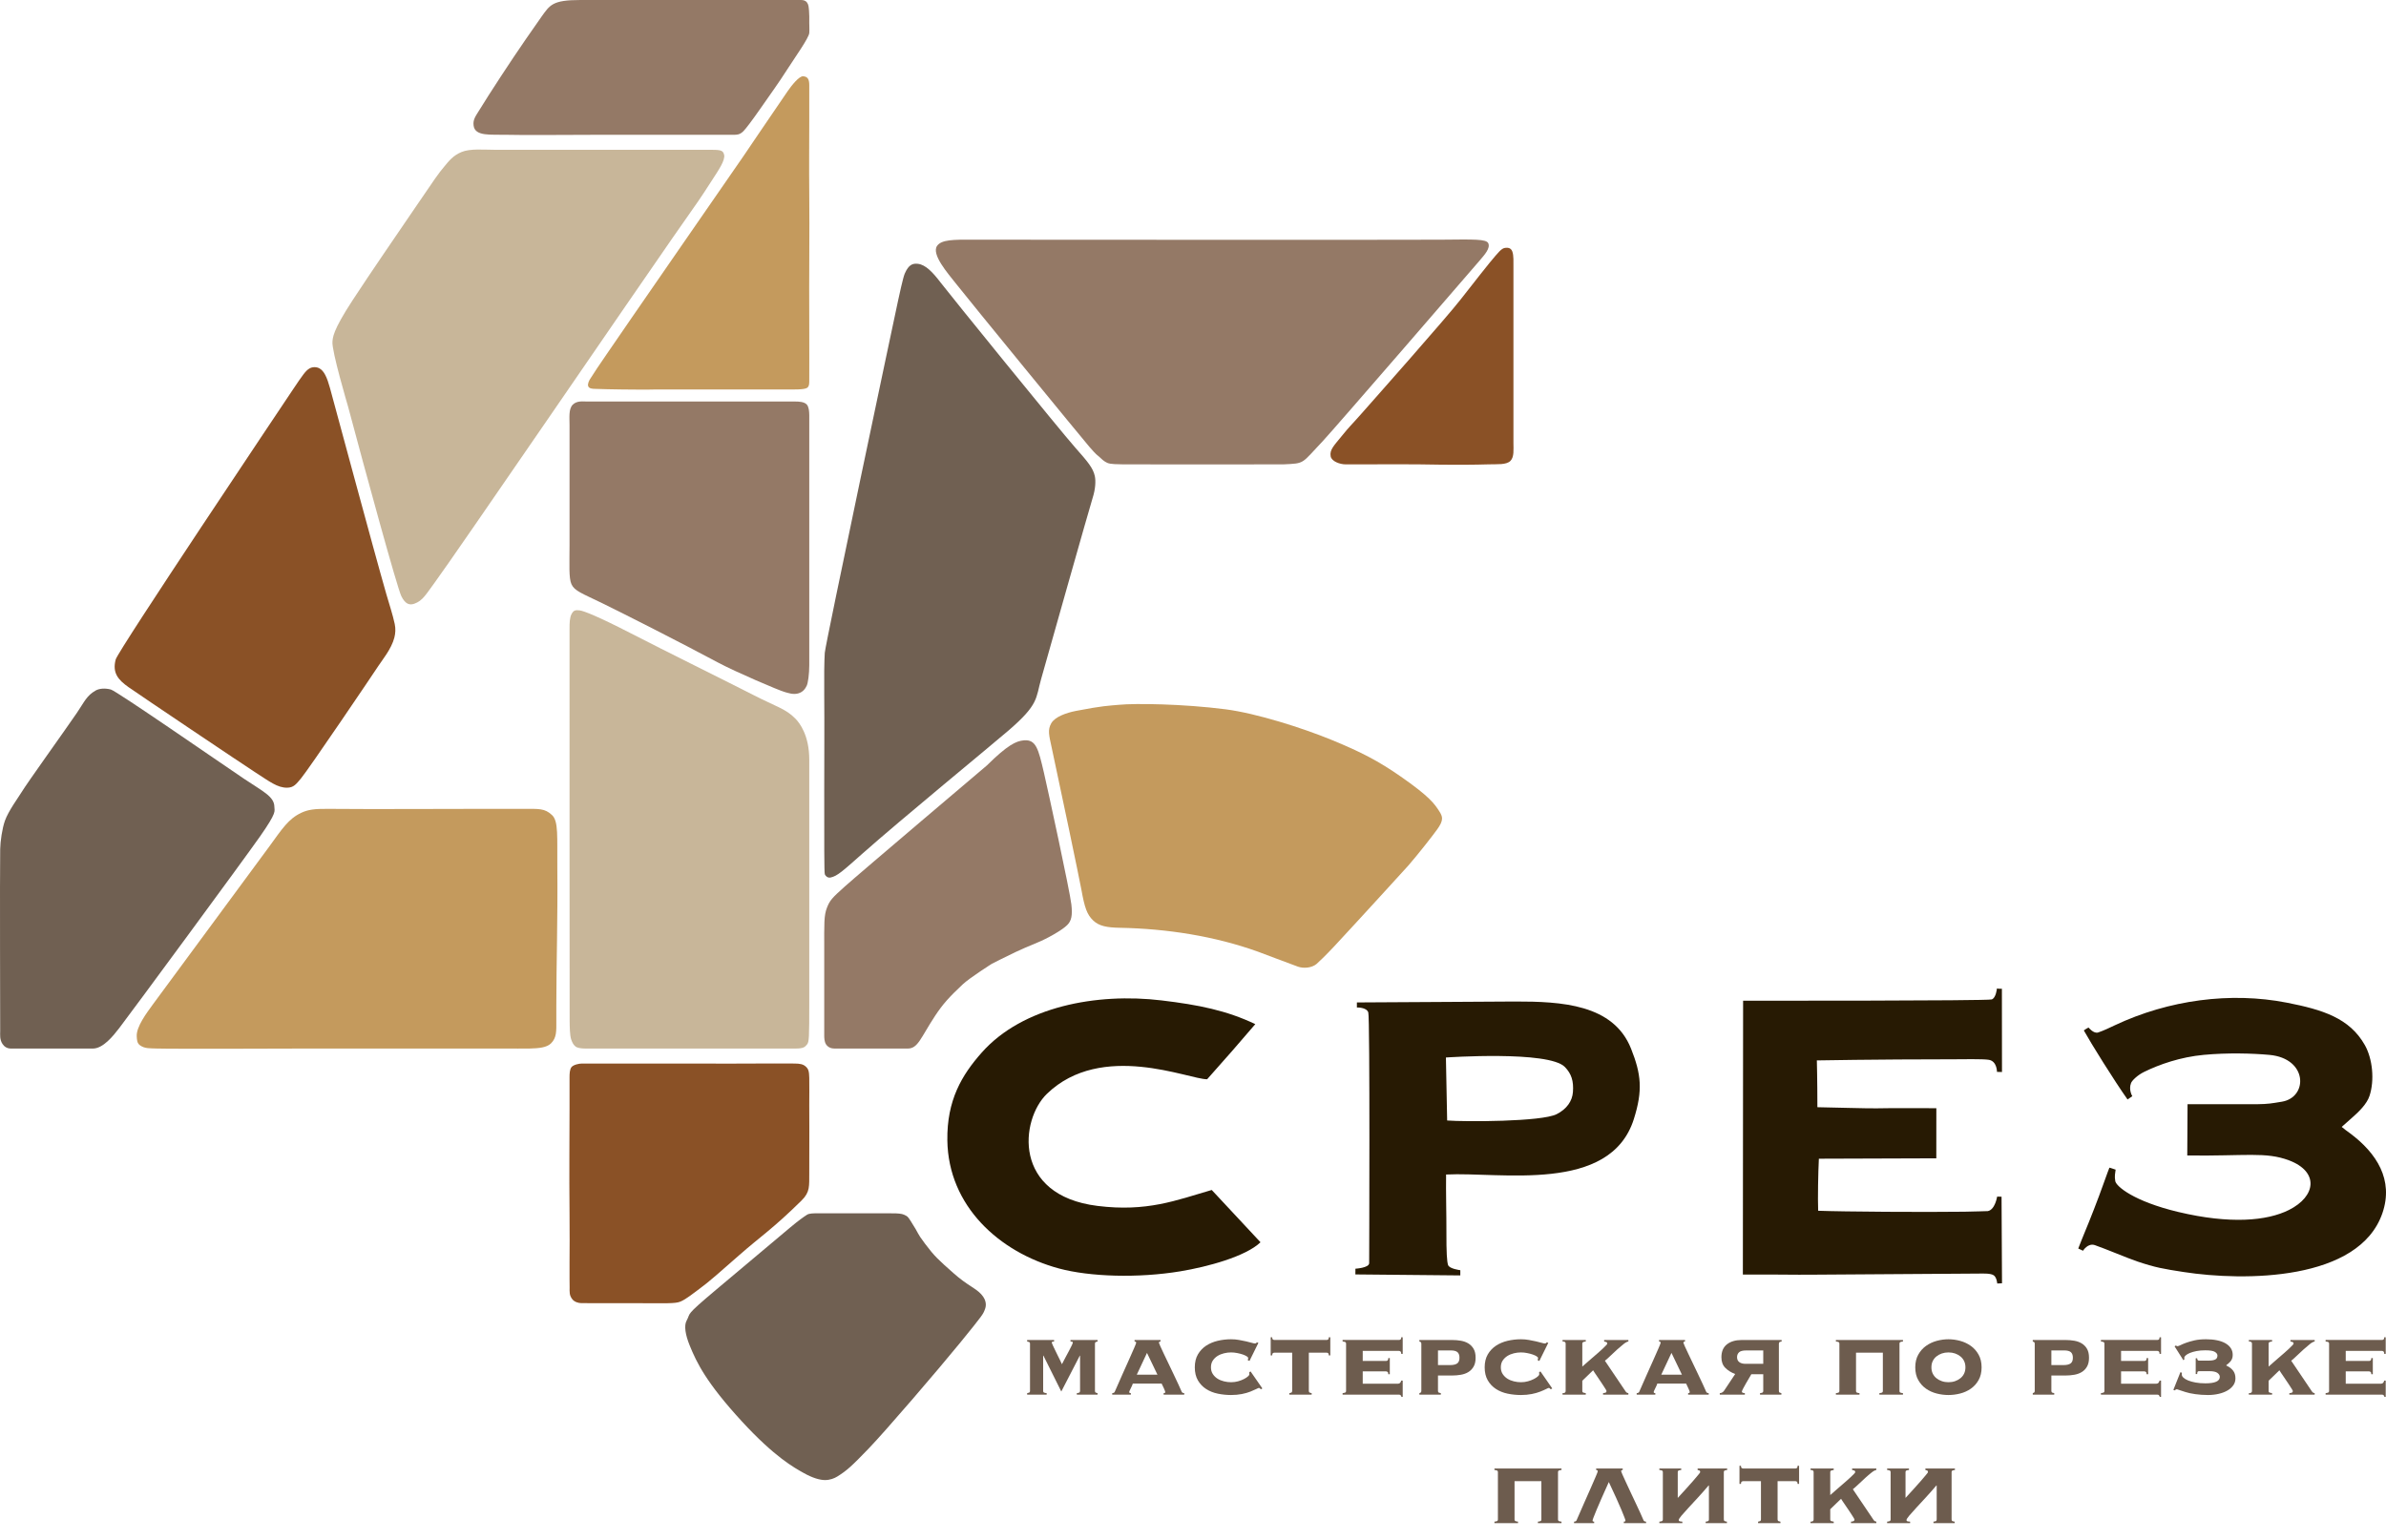 <?xml version="1.0" encoding="UTF-8"?> <svg xmlns="http://www.w3.org/2000/svg" width="110" height="71" viewBox="0 0 110 71" fill="none"><path fill-rule="evenodd" clip-rule="evenodd" d="M38.026 40.318C38.057 40.395 38.154 40.494 38.291 40.466C38.605 40.401 38.857 40.163 39.761 39.363C41.586 37.746 45.679 34.39 46.501 33.681C47.9 32.475 47.747 32.203 47.993 31.332C48.28 30.312 50.246 23.357 50.375 22.955C50.503 22.554 50.523 22.182 50.474 21.955C50.392 21.574 50.136 21.281 49.572 20.642C48.864 19.842 43.763 13.553 43.362 13.026C42.999 12.549 42.67 12.207 42.32 12.166C42.086 12.139 41.893 12.192 41.709 12.621C41.629 12.806 41.445 13.672 41.402 13.869C41.257 14.533 38.048 29.713 38.024 30.104C37.999 30.495 37.991 31.176 37.999 32.06C38.011 33.375 37.999 35.044 37.999 36.466C37.999 38.845 37.995 40.24 38.026 40.318Z" fill="#706052"></path><path fill-rule="evenodd" clip-rule="evenodd" d="M27.973 48.353C29.2 48.35 36.303 48.353 36.669 48.353C37.06 48.353 37.111 48.276 37.207 48.163C37.302 48.049 37.309 47.855 37.309 46.249C37.309 45.218 37.309 36.165 37.309 35.036C37.309 33.908 36.865 33.341 36.678 33.148C36.229 32.684 35.814 32.604 34.703 32.035C33.592 31.465 30.658 30.017 29.07 29.198C27.628 28.455 26.921 28.169 26.716 28.146C26.51 28.122 26.437 28.155 26.35 28.317C26.263 28.478 26.257 28.721 26.257 29.003C26.257 29.612 26.257 29.476 26.257 30.611C26.257 31.745 26.257 46.55 26.262 47.089C26.265 47.378 26.272 47.744 26.329 47.922C26.392 48.115 26.453 48.189 26.529 48.255C26.599 48.317 26.765 48.353 26.991 48.353C27.29 48.353 27.736 48.353 27.973 48.353Z" fill="#C8B699"></path><path fill-rule="evenodd" clip-rule="evenodd" d="M32.604 6.907C32.247 6.907 26.257 6.907 22.788 6.907C22.306 6.907 21.678 6.845 21.28 7.009C20.882 7.173 20.696 7.425 20.474 7.69C20.206 8.009 20.071 8.208 19.156 9.553C18.241 10.899 17.19 12.418 16.253 13.849C15.316 15.281 15.346 15.581 15.327 15.757C15.282 16.167 16.045 18.744 16.045 18.744C16.832 21.698 18.311 27.11 18.503 27.494C18.694 27.878 18.895 27.912 19.098 27.841C19.491 27.703 19.636 27.41 20.038 26.868C20.907 25.695 29.629 12.94 30.997 10.985C32.365 9.031 32.213 9.26 32.8 8.351C33.125 7.849 33.447 7.387 33.383 7.133C33.327 6.907 33.201 6.907 32.604 6.907Z" fill="#C8B699"></path><path fill-rule="evenodd" clip-rule="evenodd" d="M44.887 11.053C43.94 11.045 43.41 11.053 43.206 11.332C42.92 11.721 43.704 12.61 44.051 13.053C44.645 13.811 49.892 20.222 50.217 20.598C50.541 20.974 50.607 21.005 50.607 21.005C50.822 21.198 50.888 21.27 51.045 21.343C51.202 21.417 51.555 21.405 51.807 21.414C51.989 21.42 58.546 21.414 59.164 21.414C60.185 21.363 59.964 21.414 61.003 20.32C61.443 19.856 68.022 12.246 68.236 11.991C68.451 11.736 68.713 11.448 68.614 11.22C68.525 11.017 67.948 11.039 66.422 11.053C64.896 11.067 44.887 11.053 44.887 11.053Z" fill="#947966"></path><path fill-rule="evenodd" clip-rule="evenodd" d="M7.243 48.352C7.86 48.376 14.415 48.352 14.415 48.352C15.659 48.351 19.377 48.358 20.511 48.352C21.238 48.348 22.326 48.352 23.334 48.352C23.675 48.352 24.073 48.359 24.423 48.352C24.845 48.343 25.205 48.306 25.398 48.119C25.671 47.855 25.648 47.534 25.648 47.079C25.648 46.625 25.648 46.623 25.648 46.375C25.648 44.427 25.717 42.448 25.694 39.968C25.681 38.597 25.755 37.874 25.45 37.587C25.111 37.268 24.849 37.3 24.101 37.3C23.667 37.3 23.168 37.3 22.203 37.3C19.99 37.3 17.422 37.32 15.108 37.3C14.497 37.294 14.199 37.336 13.886 37.483C13.298 37.761 13.011 38.216 12.41 39.042C11.541 40.236 7.477 45.721 7.04 46.328C6.774 46.696 6.274 47.35 6.304 47.797C6.314 47.947 6.314 48.105 6.456 48.205C6.684 48.365 6.904 48.338 7.243 48.352Z" fill="#C49A5D"></path><path fill-rule="evenodd" clip-rule="evenodd" d="M51.626 42.784C53.785 42.824 55.999 43.166 58.003 43.889C58.404 44.034 59.203 44.348 59.837 44.576C60.089 44.666 60.467 44.641 60.693 44.455C60.756 44.404 61.142 44.035 61.498 43.653C62.671 42.396 64.927 39.914 64.927 39.914C65.376 39.4 66.086 38.489 66.254 38.252C66.367 38.093 66.484 37.912 66.481 37.73C66.48 37.646 66.442 37.545 66.35 37.404C66.139 37.079 65.92 36.743 64.584 35.814C63.557 35.099 62.762 34.684 61.407 34.127C60.052 33.569 57.92 32.892 56.501 32.709C54.537 32.456 52.338 32.429 51.589 32.501C51.101 32.547 50.857 32.54 49.605 32.783C49.147 32.872 48.633 33.059 48.465 33.353C48.291 33.657 48.362 33.906 48.484 34.469C48.828 36.053 49.767 40.538 49.858 41.044C50.001 41.843 50.11 42.175 50.402 42.451C50.671 42.705 51.033 42.774 51.626 42.784Z" fill="#C49A5D"></path><path fill-rule="evenodd" clip-rule="evenodd" d="M13.239 36.324C13.542 36.32 13.652 36.161 13.871 35.903C14.222 35.487 17.243 31.019 17.451 30.698C17.601 30.465 18.048 29.926 18.18 29.405C18.231 29.209 18.245 28.998 18.198 28.776C18.105 28.338 17.947 27.871 17.814 27.409C17.222 25.352 15.38 18.491 15.211 17.887C15.079 17.415 14.946 17.097 14.712 16.979C14.588 16.917 14.395 16.905 14.243 17.007C14.091 17.108 13.984 17.244 13.487 17.989C12.99 18.734 5.446 29.994 5.334 30.411C5.167 31.033 5.454 31.355 5.926 31.688C6.398 32.021 11.203 35.252 11.775 35.62C12.425 36.038 12.789 36.33 13.239 36.324Z" fill="#8A5126"></path><path fill-rule="evenodd" clip-rule="evenodd" d="M5.109 31.796C4.829 31.723 4.571 31.752 4.413 31.841C3.99 32.082 3.9 32.35 3.544 32.874C3.053 33.598 1.247 36.11 0.996 36.528C0.854 36.763 0.386 37.397 0.227 37.848C0.102 38.199 0.015 38.794 0.009 39.155C-0.011 40.293 0.009 47.387 0.009 47.548C0.009 47.709 -0.022 47.94 0.118 48.146C0.202 48.271 0.33 48.353 0.505 48.353C0.705 48.353 0.902 48.353 1.002 48.353C1.141 48.353 3.818 48.353 3.818 48.353C3.818 48.353 4.191 48.353 4.282 48.353C4.749 48.353 5.208 47.786 5.499 47.407C6.037 46.706 11.188 39.711 11.989 38.57C12.789 37.428 12.651 37.415 12.649 37.206C12.645 36.729 12.114 36.493 11.273 35.928C10.065 35.114 5.376 31.866 5.109 31.796Z" fill="#706052"></path><path fill-rule="evenodd" clip-rule="evenodd" d="M26.345 26.938C26.488 27.257 26.822 27.356 27.78 27.824C28.739 28.292 31.321 29.599 33.099 30.551C33.914 30.987 35.917 31.843 36.181 31.913C36.319 31.949 36.558 32.043 36.796 31.977C37.035 31.91 37.13 31.744 37.19 31.624C37.252 31.501 37.309 31.074 37.309 30.673C37.309 30.029 37.309 29.292 37.309 29.064C37.309 27.537 37.309 23.073 37.309 21.166C37.309 20.359 37.309 19.653 37.309 19.152C37.309 18.961 37.284 18.759 37.199 18.66C37.078 18.521 36.817 18.516 36.649 18.516C36.329 18.516 35.705 18.516 34.941 18.516C32.732 18.516 31.571 18.516 29.628 18.516C28.724 18.516 27.723 18.516 27.052 18.516C26.893 18.516 26.594 18.467 26.402 18.665C26.209 18.864 26.257 19.258 26.257 19.601C26.257 20.022 26.257 23.133 26.257 25.128C26.257 26.036 26.217 26.654 26.345 26.938Z" fill="#947966"></path><path fill-rule="evenodd" clip-rule="evenodd" d="M37.144 49.181C37.027 49.077 36.888 49.044 36.615 49.044C36.081 49.044 35.374 49.036 34.795 49.044C33.95 49.055 33.256 49.044 31.894 49.044C31.071 49.044 30.798 49.044 29.508 49.044C28.718 49.044 28.398 49.044 27.624 49.044C27.121 49.044 27.023 49.044 26.83 49.044C26.687 49.044 26.44 49.102 26.352 49.204C26.263 49.308 26.257 49.523 26.257 49.674C26.257 50.083 26.256 50.533 26.257 51.115C26.258 51.965 26.237 54.261 26.257 55.947C26.269 56.989 26.257 57.492 26.257 58.208C26.257 58.466 26.257 58.65 26.257 58.96C26.257 59.083 26.261 59.196 26.261 59.368C26.261 59.578 26.238 59.73 26.391 59.921C26.488 60.042 26.675 60.092 26.792 60.092C27.085 60.092 27.241 60.096 27.419 60.096C28.078 60.096 28.58 60.096 29.375 60.096C30.7 60.096 31.123 60.123 31.367 60.023C31.638 59.911 31.991 59.618 32.237 59.44C32.679 59.12 33.286 58.579 34.07 57.889C35.053 57.023 35.62 56.676 36.954 55.36C37.353 54.965 37.303 54.704 37.309 54.072C37.318 53.096 37.309 50.946 37.309 50.946C37.309 50.423 37.317 50.212 37.309 49.703C37.303 49.383 37.262 49.286 37.144 49.181Z" fill="#8A5126"></path><path fill-rule="evenodd" clip-rule="evenodd" d="M38.037 68.252C38.266 68.252 38.466 68.172 38.599 68.09C39.048 67.811 39.266 67.609 40.043 66.803C40.82 65.997 43.219 63.202 44.276 61.906C45.331 60.61 45.32 60.607 45.408 60.376C45.454 60.258 45.519 59.992 45.237 59.684C44.955 59.377 44.62 59.298 43.947 58.701C43.274 58.104 43.088 57.941 42.653 57.362C42.219 56.783 42.423 56.987 41.988 56.312C41.847 56.093 41.846 56.095 41.678 56.015C41.568 55.963 41.367 55.953 41.184 55.952C40.79 55.95 40.381 55.95 39.963 55.95C38.743 55.95 38.056 55.95 37.754 55.95C37.498 55.95 37.309 55.95 37.204 56.018C37.035 56.128 36.839 56.262 36.417 56.615C35.623 57.281 34.518 58.21 33.024 59.466C31.53 60.722 31.867 60.514 31.656 60.897C31.525 61.132 31.6 61.561 31.794 62.039C32.118 62.842 32.569 63.768 34.188 65.531C35.726 67.206 36.634 67.691 37.048 67.924C37.461 68.157 37.8 68.252 38.037 68.252Z" fill="#706052"></path><path fill-rule="evenodd" clip-rule="evenodd" d="M91.642 55.849C91.633 55.849 90.903 55.873 90.567 55.877C88.74 55.902 84.988 55.877 83.821 55.833C83.799 55.249 83.822 54.049 83.854 53.433L89.268 53.415L89.27 51.104C88.333 51.106 87.439 51.091 86.509 51.11C86.105 51.118 84.527 51.07 83.786 51.058C83.785 49.757 83.761 48.9 83.761 48.9C83.761 48.9 86.354 48.85 90.098 48.848C90.415 48.848 91.433 48.826 91.693 48.873C92.071 48.94 92.065 49.429 92.065 49.429C92.065 49.429 92.136 49.432 92.296 49.435L92.292 45.597C92.111 45.601 92.064 45.581 92.064 45.581C92.064 45.581 92.024 46.018 91.824 46.088C91.624 46.157 80.361 46.148 80.361 46.148L80.35 58.774C82.774 58.771 82.316 58.79 83.713 58.78C86.194 58.763 89.02 58.741 91.224 58.73C91.435 58.728 91.784 58.713 91.92 58.813C92.057 58.913 92.077 59.188 92.077 59.188C92.077 59.188 92.141 59.185 92.297 59.178L92.276 55.185L92.072 55.181C92.072 55.181 91.98 55.787 91.642 55.849Z" fill="#271A03"></path><path fill-rule="evenodd" clip-rule="evenodd" d="M96.069 47.517C96.386 48.093 97.48 49.847 98.085 50.702C98.258 50.584 98.304 50.55 98.304 50.55C98.304 50.55 98.122 50.255 98.247 49.941C98.293 49.827 98.538 49.581 98.854 49.427C99.546 49.088 100.518 48.744 101.599 48.644C102.695 48.542 103.833 48.574 104.621 48.645C106.405 48.806 106.409 50.6 105.205 50.803C104.222 50.968 104.617 50.91 100.851 50.92L100.838 53.284C103.53 53.317 104.452 53.104 105.529 53.509C106.922 54.034 106.779 55.169 105.523 55.798C104.514 56.303 102.808 56.458 100.42 55.888C98.364 55.396 97.564 54.707 97.519 54.467C97.475 54.226 97.517 54.101 97.535 53.937C97.325 53.861 97.249 53.846 97.249 53.846C97.249 53.846 97.123 54.166 96.963 54.623C96.75 55.233 96.304 56.37 96.134 56.769C95.936 57.236 96.011 57.089 95.812 57.574C95.929 57.633 96.032 57.677 96.032 57.677C96.032 57.677 96.254 57.309 96.577 57.418C97.036 57.575 98.116 58.031 98.528 58.169C99.378 58.455 99.73 58.512 100.671 58.658C103.461 59.09 108.763 59.078 109.836 55.939C110.359 54.407 109.571 53.178 108.343 52.261C108.126 52.099 108.13 52.111 107.958 51.966C108.119 51.82 108.242 51.712 108.424 51.553C108.75 51.268 109.117 50.91 109.239 50.539C109.48 49.813 109.381 48.823 109.023 48.191C108.319 46.948 107.086 46.561 105.421 46.236C102.843 45.733 99.992 46.104 97.496 47.281C97.307 47.37 96.976 47.531 96.732 47.611C96.522 47.681 96.288 47.385 96.288 47.385C96.288 47.385 96.224 47.407 96.069 47.517Z" fill="#271A03"></path><path fill-rule="evenodd" clip-rule="evenodd" d="M38.465 48.353C39.561 48.353 40.437 48.353 40.94 48.353C41.599 48.353 41.681 48.353 41.851 48.353C42.324 48.353 42.447 47.852 43.104 46.853C43.463 46.307 43.756 45.983 44.384 45.393C44.703 45.093 45.723 44.446 45.723 44.446C45.723 44.446 46.34 44.129 46.811 43.907C47.049 43.795 47.479 43.605 47.818 43.469C48.239 43.3 48.955 42.907 49.207 42.652C49.393 42.464 49.451 42.22 49.392 41.705C49.322 41.09 48.32 36.461 48.126 35.626C47.87 34.527 47.762 34.093 47.205 34.14C46.848 34.169 46.451 34.355 45.5 35.295C45.5 35.295 39.61 40.286 38.951 40.877C38.349 41.416 38.26 41.519 38.127 41.851C37.98 42.217 37.999 42.611 37.999 43.743C37.999 44.876 37.999 44.959 37.999 45.907C37.999 46.57 37.999 47.289 37.999 47.761C37.999 47.836 38.001 48.033 38.08 48.156C38.177 48.306 38.335 48.353 38.465 48.353Z" fill="#947966"></path><path fill-rule="evenodd" clip-rule="evenodd" d="M66.717 51.671L66.66 48.766C66.66 48.766 71.403 48.438 72.144 49.203C72.449 49.518 72.553 49.852 72.516 50.359C72.485 50.773 72.235 51.141 71.766 51.379C71.071 51.732 67.532 51.734 66.717 51.671ZM62.556 46.227C62.555 46.296 62.556 46.46 62.556 46.46C62.556 46.46 62.998 46.442 63.081 46.687C63.164 46.932 63.122 58.253 63.122 58.253C63.11 58.47 62.488 58.505 62.488 58.505C62.488 58.505 62.487 58.618 62.486 58.769L67.323 58.815C67.328 58.583 67.322 58.574 67.322 58.574C67.322 58.574 66.812 58.511 66.758 58.332C66.708 58.168 66.679 57.772 66.683 56.792C66.686 56.022 66.656 54.965 66.668 54.162C69.168 54.032 74.228 55.054 75.322 51.611C75.745 50.28 75.663 49.532 75.194 48.355C74.378 46.306 71.984 46.181 69.847 46.184C68.811 46.185 63.096 46.23 62.556 46.227Z" fill="#271A03"></path><path fill-rule="evenodd" clip-rule="evenodd" d="M58.112 57.286L55.864 54.875C54.21 55.356 52.882 55.892 50.6 55.61C46.665 55.124 47.031 51.629 48.27 50.436C50.793 48.007 54.816 49.777 55.652 49.769C56.899 48.368 56.759 48.516 57.872 47.227C56.549 46.597 55.269 46.339 53.548 46.133C50.562 45.775 47.142 46.414 45.259 48.54C44.34 49.577 43.65 50.736 43.675 52.586C43.717 55.608 46.057 57.747 48.822 58.495C50.24 58.878 52.466 58.949 54.42 58.625C55.678 58.417 57.433 57.94 58.112 57.286Z" fill="#271A03"></path><path fill-rule="evenodd" clip-rule="evenodd" d="M36.169 -0C35.826 -0 26.757 -0 26.757 -0C25.462 -0 25.356 0.23 24.966 0.768C24.919 0.834 24.628 1.247 24.243 1.805C23.531 2.837 22.574 4.301 22.091 5.09C21.922 5.366 21.796 5.516 21.835 5.797C21.905 6.297 22.614 6.198 23.352 6.216C24.304 6.24 25.882 6.216 27.524 6.216C28.983 6.216 30.622 6.216 32.149 6.216C32.944 6.216 32.389 6.216 33.02 6.216C33.366 6.216 33.618 6.216 33.817 6.216C33.973 6.216 34.104 6.216 34.272 6.05C34.385 5.938 34.682 5.544 35.022 5.056C35.575 4.263 35.889 3.835 36.291 3.206C36.638 2.664 37.289 1.755 37.309 1.522C37.322 1.365 37.309 1.192 37.309 1.062C37.309 0.821 37.315 0.682 37.298 0.501C37.281 0.319 37.281 0.221 37.206 0.117C37.129 0.013 37.022 -0 36.912 -0C36.467 -0 36.513 -0 36.169 -0Z" fill="#947966"></path><path fill-rule="evenodd" clip-rule="evenodd" d="M27.117 17.809C27.158 17.922 27.317 17.929 27.422 17.932C27.696 17.939 28.279 17.96 28.675 17.96C29.206 17.96 29.701 17.977 30.245 17.96H35.108C35.739 17.96 35.706 17.96 36.294 17.96C36.535 17.96 37.092 17.978 37.214 17.882C37.304 17.809 37.309 17.726 37.309 17.518C37.309 16.976 37.314 16.061 37.309 15.072C37.295 12.491 37.327 10.718 37.309 8.986C37.296 7.71 37.309 6.389 37.309 5.563C37.309 5.27 37.309 4.64 37.309 3.934C37.309 3.658 37.242 3.536 37.031 3.517C36.84 3.499 36.486 3.953 36.315 4.201C35.646 5.174 34.266 7.213 34.266 7.213C34.266 7.213 28.486 15.565 27.96 16.346C27.532 16.982 27.491 17.023 27.205 17.478C27.16 17.549 27.08 17.706 27.117 17.809Z" fill="#C49A5D"></path><path fill-rule="evenodd" clip-rule="evenodd" d="M61.881 20.079C61.503 20.546 61.288 20.739 61.347 21.046C61.394 21.282 61.783 21.413 62.027 21.413C62.378 21.413 62.612 21.416 62.855 21.413C63.529 21.406 65.375 21.413 65.375 21.413C65.375 21.413 67.291 21.456 68.63 21.413C69.024 21.4 69.445 21.446 69.636 21.252C69.813 21.07 69.773 20.722 69.773 20.433C69.776 18.348 69.777 12.848 69.773 12.342C69.772 12.076 69.789 11.782 69.722 11.6C69.656 11.419 69.508 11.42 69.406 11.428C69.223 11.442 69.083 11.627 68.674 12.118C68.674 12.118 67.983 12.976 67.344 13.802C66.706 14.627 63.285 18.488 62.751 19.092C62.217 19.696 62.26 19.612 61.881 20.079Z" fill="#8A5126"></path><path d="M48.092 64.141C48.092 64.183 48.108 64.209 48.138 64.221C48.169 64.232 48.207 64.24 48.253 64.244V64.312H47.354V64.244C47.384 64.24 47.414 64.232 47.443 64.221C47.471 64.209 47.486 64.183 47.486 64.141V61.965C47.486 61.923 47.471 61.896 47.443 61.885C47.414 61.873 47.384 61.866 47.354 61.862V61.793H48.596V61.862C48.566 61.866 48.54 61.87 48.519 61.873C48.498 61.877 48.488 61.889 48.488 61.907C48.488 61.923 48.51 61.978 48.553 62.074C48.597 62.169 48.648 62.274 48.705 62.388C48.762 62.503 48.816 62.611 48.865 62.712C48.915 62.813 48.946 62.879 48.957 62.91C49.003 62.818 49.055 62.718 49.114 62.609C49.174 62.5 49.229 62.397 49.28 62.3C49.332 62.203 49.375 62.117 49.409 62.045C49.444 61.972 49.461 61.927 49.461 61.907C49.461 61.889 49.45 61.877 49.429 61.873C49.408 61.87 49.383 61.866 49.352 61.862V61.793H50.6V61.862C50.573 61.866 50.547 61.873 50.52 61.885C50.493 61.896 50.48 61.923 50.48 61.965V64.141C50.48 64.183 50.493 64.209 50.52 64.221C50.547 64.232 50.573 64.24 50.6 64.244V64.312H49.644V64.244C49.686 64.24 49.721 64.232 49.75 64.221C49.779 64.209 49.793 64.183 49.793 64.141V62.514H49.782L48.928 64.169L48.104 62.514H48.092V64.141Z" fill="#6D5C4E"></path><path d="M53.646 64.244C53.657 64.244 53.673 64.242 53.692 64.238C53.711 64.234 53.721 64.219 53.721 64.192C53.721 64.177 53.714 64.153 53.7 64.121C53.687 64.088 53.672 64.053 53.655 64.014C53.638 63.977 53.619 63.938 53.6 63.9C53.581 63.862 53.566 63.83 53.554 63.803H52.226C52.218 63.83 52.206 63.862 52.189 63.9C52.172 63.938 52.154 63.977 52.135 64.014C52.115 64.053 52.098 64.088 52.083 64.121C52.068 64.153 52.06 64.177 52.06 64.192C52.06 64.219 52.07 64.234 52.089 64.238C52.108 64.242 52.123 64.244 52.135 64.244V64.312H51.276V64.244C51.298 64.244 51.321 64.239 51.344 64.229C51.367 64.22 51.383 64.206 51.39 64.186C51.505 63.919 51.621 63.655 51.739 63.394C51.858 63.132 51.964 62.895 52.057 62.684C52.151 62.471 52.228 62.296 52.289 62.157C52.35 62.017 52.381 61.938 52.381 61.919C52.381 61.885 52.356 61.866 52.306 61.862V61.793H53.503V61.862C53.453 61.866 53.428 61.885 53.428 61.919C53.428 61.93 53.449 61.981 53.489 62.071C53.529 62.16 53.581 62.273 53.646 62.409C53.711 62.544 53.782 62.694 53.861 62.858C53.939 63.022 54.017 63.186 54.096 63.35C54.174 63.515 54.247 63.67 54.316 63.817C54.385 63.964 54.44 64.087 54.482 64.186C54.49 64.206 54.505 64.22 54.528 64.229C54.551 64.239 54.574 64.244 54.596 64.244V64.312H53.646V64.244ZM52.879 62.388L52.409 63.391H53.36L52.879 62.388Z" fill="#6D5C4E"></path><path d="M57.603 62.761L57.523 62.721C57.526 62.706 57.531 62.69 57.537 62.675C57.542 62.66 57.545 62.642 57.545 62.623C57.545 62.601 57.522 62.574 57.474 62.543C57.426 62.513 57.365 62.485 57.291 62.46C57.216 62.435 57.132 62.413 57.039 62.395C56.945 62.376 56.85 62.366 56.755 62.366C56.648 62.366 56.539 62.379 56.429 62.406C56.318 62.433 56.219 62.474 56.131 62.529C56.043 62.584 55.971 62.655 55.913 62.741C55.856 62.827 55.828 62.931 55.828 63.053C55.828 63.171 55.856 63.274 55.913 63.362C55.971 63.45 56.043 63.521 56.131 63.577C56.219 63.632 56.318 63.673 56.429 63.7C56.539 63.727 56.648 63.74 56.755 63.74C56.87 63.74 56.977 63.726 57.079 63.697C57.18 63.669 57.27 63.634 57.348 63.594C57.426 63.554 57.487 63.514 57.531 63.474C57.575 63.434 57.597 63.404 57.597 63.385V63.334C57.597 63.311 57.595 63.293 57.591 63.282L57.654 63.242L58.198 64.026L58.129 64.066C58.095 64.025 58.064 64.003 58.038 64.003C58.023 64.003 57.982 64.021 57.915 64.055C57.848 64.089 57.759 64.128 57.648 64.172C57.538 64.216 57.407 64.254 57.256 64.284C57.105 64.314 56.938 64.33 56.755 64.33C56.545 64.33 56.34 64.309 56.14 64.267C55.939 64.225 55.761 64.153 55.604 64.052C55.448 63.951 55.322 63.818 55.226 63.654C55.131 63.49 55.083 63.29 55.083 63.053C55.083 62.82 55.131 62.621 55.226 62.457C55.322 62.293 55.448 62.16 55.604 62.056C55.761 61.953 55.939 61.878 56.14 61.83C56.34 61.783 56.545 61.759 56.755 61.759C56.881 61.759 57.003 61.769 57.122 61.791C57.24 61.811 57.349 61.833 57.448 61.856C57.547 61.879 57.633 61.901 57.706 61.922C57.778 61.943 57.83 61.953 57.86 61.953C57.879 61.953 57.897 61.948 57.912 61.936C57.927 61.925 57.938 61.913 57.946 61.902L58.015 61.925L57.603 62.761Z" fill="#6D5C4E"></path><path d="M61.158 61.792C61.181 61.792 61.204 61.785 61.227 61.77C61.25 61.755 61.261 61.72 61.261 61.666H61.33V62.502H61.261C61.261 62.449 61.25 62.415 61.227 62.399C61.204 62.384 61.181 62.377 61.158 62.377H60.34V64.14C60.34 64.182 60.354 64.209 60.383 64.22C60.411 64.232 60.441 64.239 60.471 64.243V64.312H59.441V64.243C59.471 64.239 59.501 64.232 59.529 64.22C59.558 64.209 59.572 64.182 59.572 64.14V62.377H58.753C58.73 62.377 58.708 62.384 58.685 62.399C58.662 62.415 58.65 62.449 58.65 62.502H58.582V61.666H58.65C58.65 61.72 58.662 61.755 58.685 61.77C58.708 61.785 58.73 61.792 58.753 61.792H61.158Z" fill="#6D5C4E"></path><path d="M64.451 63.808C64.527 63.808 64.577 63.76 64.6 63.665H64.668V64.415H64.611C64.592 64.362 64.572 64.331 64.551 64.323C64.53 64.316 64.496 64.312 64.451 64.312H61.897V64.243C61.939 64.239 61.976 64.232 62.009 64.22C62.041 64.209 62.057 64.182 62.057 64.14V61.964C62.057 61.922 62.041 61.895 62.009 61.884C61.976 61.873 61.939 61.865 61.897 61.861V61.792H64.496C64.519 61.792 64.542 61.785 64.565 61.77C64.588 61.755 64.6 61.72 64.6 61.666H64.668V62.434H64.6C64.6 62.377 64.588 62.34 64.565 62.322C64.542 62.305 64.519 62.296 64.496 62.296H62.825V62.76H63.901C63.924 62.76 63.947 62.752 63.97 62.734C63.993 62.717 64.004 62.682 64.004 62.628H64.073V63.373H64.004C64.004 63.319 63.993 63.284 63.97 63.267C63.947 63.25 63.924 63.241 63.901 63.241H62.825V63.808H64.451Z" fill="#6D5C4E"></path><path d="M66.838 62.95C66.999 62.95 67.113 62.924 67.182 62.872C67.251 62.821 67.285 62.734 67.285 62.612C67.285 62.493 67.254 62.408 67.193 62.354C67.132 62.301 67.029 62.274 66.884 62.274H66.294V62.95H66.838ZM65.527 61.965C65.527 61.923 65.515 61.896 65.49 61.885C65.465 61.873 65.447 61.866 65.436 61.862V61.793H66.941C67.083 61.793 67.219 61.804 67.351 61.827C67.482 61.85 67.598 61.892 67.697 61.953C67.796 62.014 67.876 62.097 67.938 62.203C67.999 62.307 68.029 62.444 68.029 62.612C68.029 62.776 67.999 62.912 67.938 63.018C67.876 63.125 67.796 63.209 67.697 63.27C67.598 63.331 67.482 63.373 67.351 63.396C67.219 63.419 67.083 63.431 66.941 63.431H66.294V64.141C66.294 64.183 66.308 64.209 66.337 64.221C66.366 64.232 66.395 64.24 66.426 64.244V64.312H65.436V64.244C65.447 64.24 65.465 64.232 65.49 64.221C65.515 64.209 65.527 64.183 65.527 64.141V61.965Z" fill="#6D5C4E"></path><path d="M70.966 62.761L70.886 62.721C70.89 62.706 70.895 62.69 70.9 62.675C70.906 62.66 70.909 62.642 70.909 62.623C70.909 62.601 70.885 62.574 70.838 62.543C70.79 62.513 70.729 62.485 70.654 62.46C70.58 62.435 70.496 62.413 70.402 62.395C70.309 62.376 70.214 62.366 70.119 62.366C70.012 62.366 69.903 62.379 69.793 62.406C69.682 62.433 69.582 62.474 69.495 62.529C69.407 62.584 69.335 62.655 69.277 62.741C69.22 62.827 69.192 62.931 69.192 63.053C69.192 63.171 69.22 63.274 69.277 63.362C69.335 63.45 69.407 63.521 69.495 63.577C69.582 63.632 69.682 63.673 69.793 63.7C69.903 63.727 70.012 63.74 70.119 63.74C70.234 63.74 70.341 63.726 70.442 63.697C70.544 63.669 70.633 63.634 70.712 63.594C70.79 63.554 70.851 63.514 70.895 63.474C70.939 63.434 70.961 63.404 70.961 63.385V63.334C70.961 63.311 70.959 63.293 70.955 63.282L71.018 63.242L71.562 64.026L71.493 64.066C71.459 64.025 71.428 64.003 71.402 64.003C71.386 64.003 71.345 64.021 71.278 64.055C71.212 64.089 71.123 64.128 71.012 64.172C70.901 64.216 70.771 64.254 70.62 64.284C70.469 64.314 70.302 64.33 70.119 64.33C69.909 64.33 69.704 64.309 69.503 64.267C69.303 64.225 69.124 64.153 68.968 64.052C68.812 63.951 68.686 63.818 68.59 63.654C68.495 63.49 68.447 63.29 68.447 63.053C68.447 62.82 68.495 62.621 68.59 62.457C68.686 62.293 68.812 62.16 68.968 62.056C69.124 61.953 69.303 61.878 69.503 61.83C69.704 61.783 69.909 61.759 70.119 61.759C70.245 61.759 70.367 61.769 70.486 61.791C70.604 61.811 70.713 61.833 70.812 61.856C70.911 61.879 70.997 61.901 71.07 61.922C71.142 61.943 71.194 61.953 71.224 61.953C71.243 61.953 71.26 61.948 71.276 61.936C71.291 61.925 71.302 61.913 71.31 61.902L71.379 61.925L70.966 62.761Z" fill="#6D5C4E"></path><path d="M73.904 64.244C73.93 64.244 73.964 64.238 74.004 64.227C74.044 64.215 74.064 64.188 74.064 64.146C74.064 64.135 74.051 64.107 74.024 64.063C73.997 64.019 73.964 63.967 73.924 63.906C73.884 63.845 73.839 63.777 73.789 63.703C73.74 63.628 73.692 63.557 73.646 63.491C73.6 63.424 73.559 63.364 73.523 63.31C73.487 63.257 73.461 63.217 73.446 63.19L72.948 63.671V64.141C72.948 64.183 72.965 64.209 72.999 64.221C73.033 64.232 73.07 64.24 73.108 64.244V64.312H72.037V64.244C72.072 64.248 72.104 64.242 72.135 64.227C72.165 64.211 72.18 64.183 72.18 64.141V61.965C72.18 61.923 72.165 61.894 72.135 61.879C72.104 61.864 72.072 61.858 72.037 61.862V61.793H73.108V61.862C73.07 61.866 73.033 61.873 72.999 61.885C72.965 61.896 72.948 61.923 72.948 61.965V63.018C73.005 62.969 73.073 62.91 73.151 62.841C73.229 62.772 73.311 62.701 73.397 62.626C73.483 62.552 73.568 62.478 73.652 62.406C73.736 62.333 73.811 62.265 73.878 62.203C73.945 62.139 73.998 62.087 74.038 62.045C74.078 62.003 74.098 61.976 74.098 61.965C74.098 61.923 74.082 61.896 74.05 61.885C74.017 61.873 73.986 61.866 73.955 61.862V61.793H75.072V61.862C75.014 61.87 74.94 61.909 74.849 61.982C74.757 62.055 74.659 62.138 74.556 62.231C74.453 62.325 74.351 62.42 74.25 62.517C74.149 62.615 74.062 62.692 73.99 62.749L74.94 64.158C74.959 64.188 74.979 64.209 75 64.221C75.021 64.232 75.045 64.24 75.072 64.244V64.312H73.904V64.244Z" fill="#6D5C4E"></path><path d="M77.826 64.244C77.837 64.244 77.852 64.242 77.872 64.238C77.891 64.234 77.9 64.219 77.9 64.192C77.9 64.177 77.894 64.153 77.88 64.121C77.867 64.088 77.852 64.053 77.834 64.014C77.817 63.977 77.799 63.938 77.78 63.9C77.761 63.862 77.746 63.83 77.734 63.803H76.406C76.398 63.83 76.386 63.862 76.369 63.9C76.351 63.938 76.333 63.977 76.314 64.014C76.295 64.053 76.278 64.088 76.263 64.121C76.247 64.153 76.24 64.177 76.24 64.192C76.24 64.219 76.249 64.234 76.269 64.238C76.287 64.242 76.303 64.244 76.314 64.244V64.312H75.455V64.244C75.478 64.244 75.501 64.239 75.524 64.229C75.547 64.22 75.562 64.206 75.57 64.186C75.684 63.919 75.801 63.655 75.919 63.394C76.037 63.132 76.144 62.895 76.237 62.684C76.33 62.471 76.408 62.296 76.469 62.157C76.53 62.017 76.56 61.938 76.56 61.919C76.56 61.885 76.535 61.866 76.486 61.862V61.793H77.683V61.862C77.633 61.866 77.608 61.885 77.608 61.919C77.608 61.93 77.628 61.981 77.668 62.071C77.709 62.16 77.761 62.273 77.826 62.409C77.891 62.544 77.962 62.694 78.04 62.858C78.119 63.022 78.197 63.186 78.275 63.35C78.354 63.515 78.427 63.67 78.496 63.817C78.564 63.964 78.62 64.087 78.662 64.186C78.669 64.206 78.685 64.22 78.708 64.229C78.731 64.239 78.753 64.244 78.776 64.244V64.312H77.826V64.244ZM77.059 62.388L76.589 63.391H77.54L77.059 62.388Z" fill="#6D5C4E"></path><path d="M81.29 62.892V62.274H80.517C80.345 62.274 80.23 62.304 80.171 62.363C80.111 62.422 80.082 62.495 80.082 62.583C80.082 62.686 80.117 62.764 80.188 62.815C80.258 62.867 80.355 62.892 80.477 62.892H81.29ZM82.011 64.141C82.011 64.183 82.025 64.209 82.052 64.221C82.078 64.232 82.103 64.24 82.126 64.244V64.312H81.141V64.244C81.183 64.24 81.218 64.232 81.247 64.221C81.275 64.209 81.29 64.183 81.29 64.141V63.373H80.74C80.729 63.396 80.699 63.447 80.651 63.525C80.604 63.603 80.554 63.687 80.503 63.777C80.451 63.867 80.405 63.95 80.365 64.026C80.325 64.103 80.305 64.15 80.305 64.169C80.305 64.2 80.321 64.22 80.354 64.229C80.386 64.239 80.416 64.244 80.442 64.244V64.312H79.286V64.244C79.328 64.244 79.367 64.232 79.403 64.209C79.44 64.186 79.467 64.16 79.486 64.129L79.996 63.362C79.813 63.293 79.661 63.199 79.541 63.078C79.42 62.958 79.361 62.795 79.361 62.589C79.361 62.326 79.445 62.127 79.615 61.993C79.785 61.86 80.013 61.793 80.299 61.793H82.137V61.862C82.107 61.866 82.078 61.873 82.052 61.885C82.025 61.896 82.011 61.923 82.011 61.965V64.141Z" fill="#6D5C4E"></path><path d="M87.731 61.793V61.862C87.686 61.866 87.647 61.873 87.617 61.885C87.586 61.896 87.571 61.923 87.571 61.965V64.141C87.571 64.183 87.586 64.209 87.617 64.221C87.647 64.232 87.686 64.24 87.731 64.244V64.312H86.644V64.244C86.689 64.24 86.727 64.232 86.758 64.221C86.788 64.209 86.804 64.183 86.804 64.141V62.377H85.567V64.141C85.567 64.183 85.582 64.209 85.613 64.221C85.643 64.232 85.682 64.24 85.727 64.244V64.312H84.639V64.244C84.685 64.24 84.723 64.232 84.754 64.221C84.784 64.209 84.8 64.183 84.8 64.141V61.965C84.8 61.923 84.784 61.896 84.754 61.885C84.723 61.873 84.685 61.866 84.639 61.862V61.793H87.731Z" fill="#6D5C4E"></path><path d="M89.827 62.366C89.72 62.366 89.619 62.382 89.523 62.414C89.428 62.447 89.344 62.493 89.272 62.552C89.199 62.611 89.143 62.683 89.103 62.767C89.062 62.851 89.043 62.946 89.043 63.053C89.043 63.16 89.062 63.255 89.103 63.339C89.143 63.423 89.199 63.495 89.272 63.554C89.344 63.613 89.428 63.659 89.523 63.691C89.619 63.724 89.72 63.74 89.827 63.74C89.938 63.74 90.04 63.724 90.133 63.691C90.227 63.659 90.31 63.613 90.382 63.554C90.455 63.495 90.511 63.423 90.551 63.339C90.591 63.255 90.611 63.16 90.611 63.053C90.611 62.946 90.591 62.851 90.551 62.767C90.511 62.683 90.455 62.611 90.382 62.552C90.31 62.493 90.227 62.447 90.133 62.414C90.04 62.382 89.938 62.366 89.827 62.366ZM89.827 61.759C90.006 61.759 90.187 61.784 90.368 61.833C90.549 61.883 90.713 61.96 90.86 62.065C91.008 62.17 91.127 62.305 91.218 62.469C91.31 62.633 91.356 62.828 91.356 63.053C91.356 63.282 91.31 63.477 91.218 63.64C91.127 63.802 91.008 63.935 90.86 64.038C90.713 64.141 90.549 64.215 90.368 64.261C90.187 64.307 90.006 64.33 89.827 64.33C89.647 64.33 89.467 64.307 89.286 64.261C89.105 64.215 88.941 64.141 88.794 64.038C88.647 63.935 88.527 63.802 88.436 63.64C88.344 63.477 88.298 63.282 88.298 63.053C88.298 62.828 88.344 62.633 88.436 62.469C88.527 62.305 88.647 62.17 88.794 62.065C88.941 61.96 89.105 61.883 89.286 61.833C89.467 61.784 89.647 61.759 89.827 61.759Z" fill="#6D5C4E"></path><path d="M95.118 62.95C95.278 62.95 95.392 62.924 95.461 62.872C95.53 62.821 95.564 62.734 95.564 62.612C95.564 62.493 95.533 62.408 95.472 62.354C95.411 62.301 95.308 62.274 95.163 62.274H94.573V62.95H95.118ZM93.806 61.965C93.806 61.923 93.794 61.896 93.769 61.885C93.744 61.873 93.726 61.866 93.715 61.862V61.793H95.221C95.362 61.793 95.498 61.804 95.63 61.827C95.761 61.85 95.877 61.892 95.976 61.953C96.076 62.014 96.156 62.097 96.217 62.203C96.278 62.307 96.308 62.444 96.308 62.612C96.308 62.776 96.278 62.912 96.217 63.018C96.156 63.125 96.076 63.209 95.976 63.27C95.877 63.331 95.761 63.373 95.63 63.396C95.498 63.419 95.362 63.431 95.221 63.431H94.573V64.141C94.573 64.183 94.588 64.209 94.616 64.221C94.645 64.232 94.675 64.24 94.705 64.244V64.312H93.715V64.244C93.726 64.24 93.744 64.232 93.769 64.221C93.794 64.209 93.806 64.183 93.806 64.141V61.965Z" fill="#6D5C4E"></path><path d="M99.412 63.808C99.488 63.808 99.538 63.76 99.561 63.665H99.629V64.415H99.572C99.553 64.362 99.533 64.331 99.512 64.323C99.491 64.316 99.458 64.312 99.412 64.312H96.858V64.243C96.9 64.239 96.937 64.232 96.97 64.22C97.002 64.209 97.019 64.182 97.019 64.14V61.964C97.019 61.922 97.002 61.895 96.97 61.884C96.937 61.873 96.9 61.865 96.858 61.861V61.792H99.458C99.481 61.792 99.503 61.785 99.526 61.77C99.549 61.755 99.561 61.72 99.561 61.666H99.629V62.434H99.561C99.561 62.377 99.549 62.34 99.526 62.322C99.503 62.305 99.481 62.296 99.458 62.296H97.786V62.76H98.862C98.885 62.76 98.908 62.752 98.931 62.734C98.954 62.717 98.965 62.682 98.965 62.628H99.034V63.373H98.965C98.965 63.319 98.954 63.284 98.931 63.267C98.908 63.25 98.885 63.241 98.862 63.241H97.786V63.808H99.412Z" fill="#6D5C4E"></path><path d="M101.295 62.635C101.295 62.708 101.324 62.744 101.382 62.744H101.817C101.958 62.744 102.062 62.727 102.129 62.692C102.196 62.658 102.229 62.597 102.229 62.509C102.229 62.448 102.191 62.392 102.114 62.343C102.038 62.293 101.889 62.269 101.668 62.269C101.519 62.269 101.385 62.28 101.267 62.303C101.149 62.326 101.047 62.354 100.963 62.389C100.879 62.423 100.815 62.46 100.769 62.501C100.723 62.54 100.7 62.578 100.7 62.612C100.7 62.623 100.701 62.635 100.703 62.646C100.705 62.658 100.706 62.669 100.706 62.681L100.66 62.727L100.253 62.085L100.317 62.045C100.336 62.068 100.358 62.079 100.385 62.079C100.412 62.079 100.458 62.063 100.523 62.031C100.587 61.998 100.674 61.962 100.783 61.922C100.892 61.882 101.022 61.845 101.172 61.81C101.323 61.776 101.5 61.759 101.702 61.759C101.885 61.759 102.052 61.774 102.203 61.805C102.354 61.835 102.484 61.881 102.592 61.942C102.701 62.003 102.785 62.078 102.844 62.168C102.904 62.258 102.933 62.362 102.933 62.48C102.933 62.545 102.924 62.602 102.905 62.652C102.885 62.702 102.86 62.745 102.83 62.781C102.8 62.817 102.767 62.85 102.733 62.878C102.698 62.907 102.668 62.931 102.641 62.95V62.973C102.775 63.034 102.878 63.111 102.95 63.205C103.023 63.298 103.059 63.417 103.059 63.562C103.059 63.681 103.027 63.787 102.962 63.88C102.897 63.974 102.807 64.054 102.693 64.121C102.578 64.188 102.444 64.239 102.289 64.275C102.134 64.311 101.969 64.33 101.794 64.33C101.588 64.33 101.392 64.316 101.207 64.29C101.022 64.263 100.87 64.231 100.752 64.192C100.641 64.158 100.551 64.128 100.482 64.104C100.414 64.079 100.372 64.066 100.356 64.066C100.337 64.066 100.322 64.069 100.311 64.075C100.299 64.081 100.286 64.095 100.271 64.118L100.196 64.095L100.523 63.276L100.591 63.305C100.591 63.324 100.59 63.338 100.588 63.348C100.586 63.357 100.586 63.372 100.586 63.391C100.586 63.437 100.611 63.483 100.663 63.531C100.714 63.579 100.787 63.622 100.88 63.66C100.974 63.698 101.087 63.729 101.221 63.754C101.355 63.779 101.506 63.791 101.673 63.791C102.116 63.791 102.338 63.692 102.338 63.494C102.338 63.425 102.301 63.364 102.229 63.311C102.156 63.257 102.028 63.23 101.845 63.23H101.387C101.357 63.23 101.334 63.238 101.318 63.253C101.303 63.269 101.295 63.305 101.295 63.362H101.227V62.635H101.295Z" fill="#6D5C4E"></path><path d="M105.544 64.244C105.571 64.244 105.604 64.238 105.644 64.227C105.684 64.215 105.704 64.188 105.704 64.146C105.704 64.135 105.691 64.107 105.664 64.063C105.637 64.019 105.604 63.967 105.564 63.906C105.524 63.845 105.479 63.777 105.429 63.703C105.38 63.628 105.332 63.557 105.286 63.491C105.24 63.424 105.199 63.364 105.163 63.31C105.127 63.257 105.101 63.217 105.086 63.19L104.588 63.671V64.141C104.588 64.183 104.605 64.209 104.639 64.221C104.674 64.232 104.71 64.24 104.748 64.244V64.312H103.677V64.244C103.712 64.248 103.744 64.242 103.775 64.227C103.805 64.211 103.821 64.183 103.821 64.141V61.965C103.821 61.923 103.805 61.894 103.775 61.879C103.744 61.864 103.712 61.858 103.677 61.862V61.793H104.748V61.862C104.71 61.866 104.674 61.873 104.639 61.885C104.605 61.896 104.588 61.923 104.588 61.965V63.018C104.645 62.969 104.713 62.91 104.791 62.841C104.869 62.772 104.951 62.701 105.037 62.626C105.123 62.552 105.208 62.478 105.292 62.406C105.376 62.333 105.451 62.265 105.518 62.203C105.585 62.139 105.638 62.087 105.678 62.045C105.719 62.003 105.739 61.976 105.739 61.965C105.739 61.923 105.722 61.896 105.69 61.885C105.657 61.873 105.626 61.866 105.595 61.862V61.793H106.712V61.862C106.655 61.87 106.58 61.909 106.489 61.982C106.397 62.055 106.3 62.138 106.197 62.231C106.094 62.325 105.991 62.42 105.89 62.517C105.789 62.615 105.702 62.692 105.63 62.749L106.58 64.158C106.599 64.188 106.619 64.209 106.64 64.221C106.661 64.232 106.685 64.24 106.712 64.244V64.312H105.544V64.244Z" fill="#6D5C4E"></path><path d="M109.77 63.808C109.846 63.808 109.896 63.76 109.918 63.665H109.987V64.415H109.93C109.911 64.362 109.891 64.331 109.87 64.323C109.849 64.316 109.815 64.312 109.77 64.312H107.216V64.243C107.258 64.239 107.295 64.232 107.328 64.22C107.36 64.209 107.376 64.182 107.376 64.14V61.964C107.376 61.922 107.36 61.895 107.328 61.884C107.295 61.873 107.258 61.865 107.216 61.861V61.792H109.815C109.838 61.792 109.861 61.785 109.884 61.77C109.907 61.755 109.918 61.72 109.918 61.666H109.987V62.434H109.918C109.918 62.377 109.907 62.34 109.884 62.322C109.861 62.305 109.838 62.296 109.815 62.296H108.144V62.76H109.22C109.243 62.76 109.266 62.752 109.289 62.734C109.312 62.717 109.323 62.682 109.323 62.628H109.392V63.373H109.323C109.323 63.319 109.312 63.284 109.289 63.267C109.266 63.25 109.243 63.241 109.22 63.241H108.144V63.808H109.77Z" fill="#6D5C4E"></path><path d="M71.989 67.719V67.787C71.943 67.791 71.905 67.799 71.874 67.81C71.844 67.822 71.828 67.849 71.828 67.891V70.066C71.828 70.108 71.844 70.135 71.874 70.147C71.905 70.158 71.943 70.165 71.989 70.169V70.238H70.901V70.169C70.946 70.165 70.985 70.158 71.015 70.147C71.046 70.135 71.061 70.108 71.061 70.066V68.303H69.824V70.066C69.824 70.108 69.84 70.135 69.87 70.147C69.901 70.158 69.939 70.165 69.984 70.169V70.238H68.897V70.169C68.942 70.165 68.981 70.158 69.011 70.147C69.042 70.135 69.057 70.108 69.057 70.066V67.891C69.057 67.849 69.042 67.822 69.011 67.81C68.981 67.799 68.942 67.791 68.897 67.787V67.719H71.989Z" fill="#6D5C4E"></path><path d="M74.17 68.343C73.918 68.9 73.73 69.328 73.606 69.625C73.482 69.923 73.42 70.087 73.42 70.118C73.42 70.144 73.429 70.16 73.448 70.163C73.467 70.167 73.483 70.169 73.494 70.169V70.238H72.567V70.169C72.59 70.169 72.612 70.165 72.635 70.155C72.658 70.145 72.674 70.131 72.681 70.112C72.796 69.845 72.911 69.581 73.028 69.319C73.144 69.058 73.249 68.821 73.342 68.609C73.436 68.397 73.512 68.222 73.571 68.082C73.631 67.943 73.66 67.864 73.66 67.845C73.66 67.81 73.635 67.791 73.586 67.787V67.719H74.811V67.787C74.761 67.791 74.737 67.81 74.737 67.845C74.737 67.856 74.757 67.907 74.797 67.996C74.837 68.086 74.888 68.199 74.951 68.334C75.014 68.47 75.084 68.62 75.16 68.784C75.237 68.948 75.314 69.112 75.392 69.276C75.47 69.44 75.543 69.596 75.61 69.743C75.677 69.89 75.731 70.013 75.773 70.112C75.781 70.131 75.796 70.145 75.819 70.155C75.842 70.165 75.865 70.169 75.888 70.169V70.238H74.862V70.169C74.874 70.169 74.889 70.167 74.908 70.163C74.928 70.16 74.937 70.144 74.937 70.118C74.937 70.087 74.875 69.923 74.751 69.625C74.627 69.328 74.433 68.9 74.17 68.343Z" fill="#6D5C4E"></path><path d="M76.661 67.891C76.661 67.849 76.645 67.822 76.615 67.81C76.584 67.799 76.546 67.791 76.5 67.787V67.719H77.508V67.787C77.462 67.791 77.424 67.799 77.394 67.81C77.363 67.822 77.348 67.849 77.348 67.891V69.076C77.466 68.946 77.587 68.813 77.711 68.678C77.835 68.542 77.947 68.417 78.046 68.303C78.146 68.188 78.227 68.093 78.29 68.016C78.353 67.94 78.384 67.898 78.384 67.891C78.384 67.849 78.371 67.822 78.344 67.81C78.317 67.799 78.291 67.791 78.264 67.787V67.719H79.626V67.787C79.585 67.791 79.548 67.799 79.518 67.81C79.487 67.822 79.472 67.849 79.472 67.891V70.066C79.472 70.108 79.486 70.135 79.515 70.147C79.544 70.158 79.577 70.165 79.615 70.169V70.238H78.636V70.169C78.678 70.165 78.713 70.158 78.742 70.147C78.77 70.135 78.785 70.108 78.785 70.066V68.509L78.773 68.498C78.613 68.688 78.451 68.872 78.287 69.05C78.123 69.227 77.975 69.388 77.843 69.531C77.711 69.674 77.603 69.795 77.519 69.894C77.436 69.994 77.394 70.06 77.394 70.095C77.394 70.129 77.414 70.15 77.454 70.158C77.494 70.165 77.529 70.169 77.56 70.169V70.238H76.5V70.169C76.546 70.165 76.584 70.158 76.615 70.147C76.645 70.135 76.661 70.108 76.661 70.066V67.891Z" fill="#6D5C4E"></path><path d="M82.77 67.719C82.793 67.719 82.816 67.712 82.839 67.696C82.862 67.681 82.873 67.647 82.873 67.593H82.942V68.429H82.873C82.873 68.376 82.862 68.341 82.839 68.326C82.816 68.311 82.793 68.303 82.77 68.303H81.951V70.067C81.951 70.109 81.966 70.135 81.994 70.147C82.023 70.158 82.052 70.166 82.083 70.17V70.239H81.052V70.17C81.083 70.166 81.112 70.158 81.141 70.147C81.17 70.135 81.184 70.109 81.184 70.067V68.303H80.365C80.342 68.303 80.319 68.311 80.296 68.326C80.274 68.341 80.262 68.376 80.262 68.429H80.194V67.593H80.262C80.262 67.647 80.274 67.681 80.296 67.696C80.319 67.712 80.342 67.719 80.365 67.719H82.77Z" fill="#6D5C4E"></path><path d="M85.335 70.169C85.362 70.169 85.395 70.163 85.435 70.152C85.475 70.141 85.495 70.114 85.495 70.072C85.495 70.06 85.482 70.033 85.455 69.989C85.429 69.945 85.395 69.893 85.355 69.831C85.315 69.77 85.27 69.703 85.221 69.628C85.171 69.554 85.123 69.483 85.077 69.416C85.031 69.35 84.991 69.29 84.954 69.236C84.918 69.183 84.892 69.143 84.877 69.116L84.379 69.597V70.066C84.379 70.108 84.396 70.135 84.43 70.147C84.465 70.158 84.501 70.165 84.539 70.169V70.238H83.469V70.169C83.503 70.173 83.535 70.167 83.566 70.152C83.596 70.137 83.612 70.108 83.612 70.066V67.891C83.612 67.849 83.596 67.82 83.566 67.805C83.535 67.789 83.503 67.784 83.469 67.787V67.719H84.539V67.787C84.501 67.791 84.465 67.799 84.43 67.81C84.396 67.822 84.379 67.849 84.379 67.891V68.944C84.436 68.894 84.504 68.835 84.582 68.766C84.66 68.698 84.743 68.626 84.828 68.552C84.914 68.478 84.999 68.404 85.083 68.331C85.167 68.259 85.243 68.191 85.309 68.128C85.376 68.065 85.43 68.013 85.47 67.971C85.51 67.929 85.53 67.902 85.53 67.891C85.53 67.849 85.513 67.822 85.481 67.81C85.449 67.799 85.417 67.791 85.386 67.787V67.719H86.503V67.787C86.446 67.795 86.371 67.835 86.28 67.908C86.188 67.98 86.091 68.063 85.988 68.157C85.885 68.25 85.783 68.346 85.682 68.443C85.58 68.54 85.493 68.618 85.421 68.675L86.371 70.083C86.391 70.114 86.41 70.135 86.431 70.147C86.453 70.158 86.476 70.165 86.503 70.169V70.238H85.335V70.169Z" fill="#6D5C4E"></path><path d="M87.162 67.891C87.162 67.849 87.146 67.822 87.116 67.81C87.085 67.799 87.047 67.791 87.001 67.787V67.719H88.009V67.787C87.963 67.791 87.925 67.799 87.894 67.81C87.864 67.822 87.849 67.849 87.849 67.891V69.076C87.967 68.946 88.088 68.813 88.212 68.678C88.336 68.542 88.448 68.417 88.547 68.303C88.647 68.188 88.728 68.093 88.791 68.016C88.854 67.94 88.885 67.898 88.885 67.891C88.885 67.849 88.872 67.822 88.845 67.81C88.818 67.799 88.791 67.791 88.765 67.787V67.719H90.127V67.787C90.086 67.791 90.049 67.799 90.019 67.81C89.988 67.822 89.973 67.849 89.973 67.891V70.066C89.973 70.108 89.987 70.135 90.016 70.147C90.045 70.158 90.078 70.165 90.116 70.169V70.238H89.137V70.169C89.179 70.165 89.214 70.158 89.243 70.147C89.272 70.135 89.286 70.108 89.286 70.066V68.509L89.275 68.498C89.114 68.688 88.952 68.872 88.788 69.05C88.624 69.227 88.476 69.388 88.344 69.531C88.212 69.674 88.105 69.795 88.02 69.894C87.937 69.994 87.894 70.06 87.894 70.095C87.894 70.129 87.915 70.15 87.955 70.158C87.995 70.165 88.03 70.169 88.061 70.169V70.238H87.001V70.169C87.047 70.165 87.085 70.158 87.116 70.147C87.146 70.135 87.162 70.108 87.162 70.066V67.891Z" fill="#6D5C4E"></path></svg> 